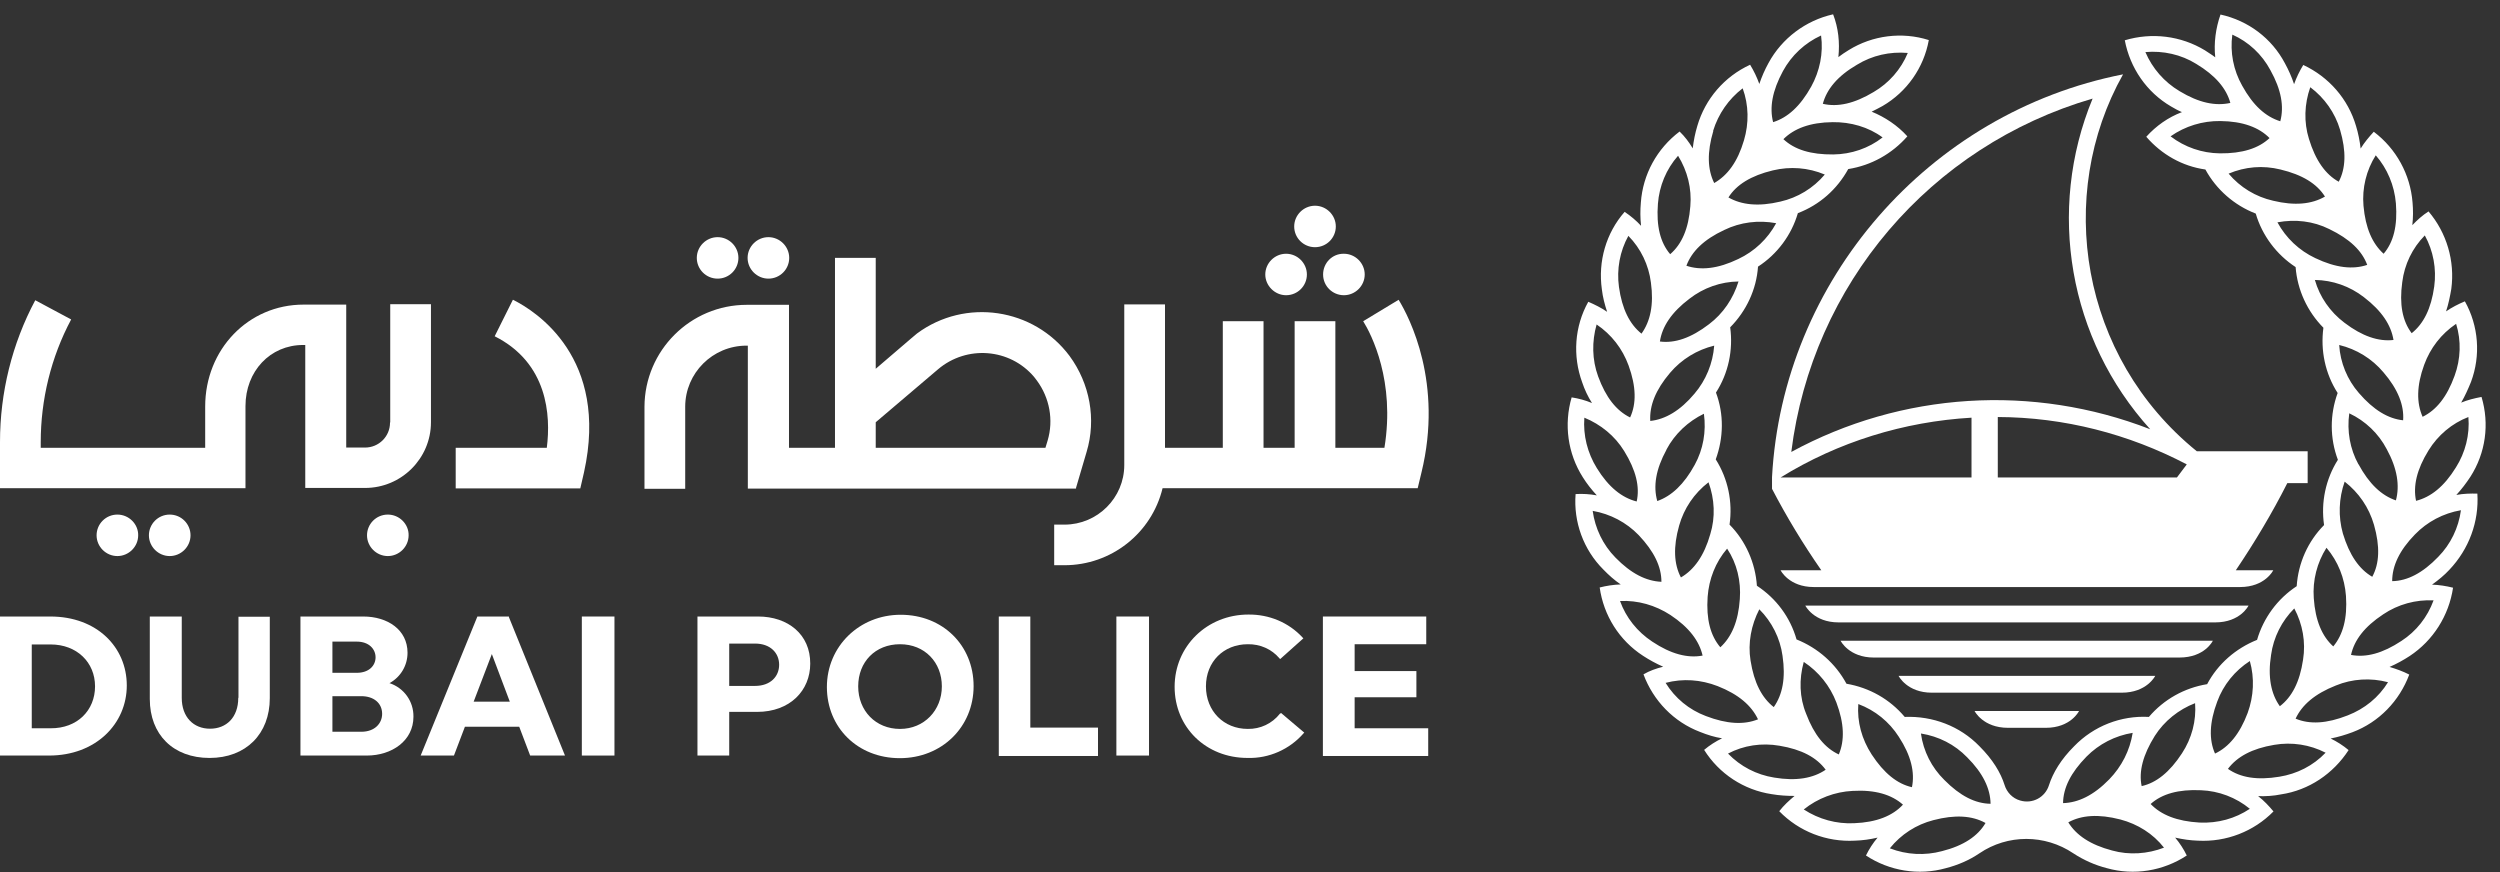 <svg width="172" height="60" viewBox="0 0 172 60" fill="none" xmlns="http://www.w3.org/2000/svg">
<rect x="0" y="0" width="172" height="60" fill="#333333" stroke="none"/>
<g clip-path="url(#clip0_14916_5308)">
<path d="M3.465 42.416H0V51.982H3.375C6.599 51.982 8.723 49.789 8.723 47.161C8.723 44.533 6.674 42.416 3.465 42.416ZM3.48 50.105H2.185V44.338H3.48C5.288 44.338 6.539 45.569 6.539 47.221C6.539 48.873 5.318 50.12 3.48 50.105Z" fill="white"/>
<path d="M16.392 48.017C16.392 49.354 15.579 50.135 14.449 50.135C13.319 50.135 12.505 49.339 12.505 48.017V42.416H10.306V48.092C10.306 50.54 11.918 52.147 14.419 52.147C16.92 52.147 18.562 50.495 18.562 48.032V42.431H16.407V48.002L16.392 48.017Z" fill="white"/>
<path d="M26.803 46.996C27.571 46.576 28.038 45.78 28.038 44.909C28.038 43.317 26.652 42.416 24.995 42.416H20.671V51.982H25.236C26.968 51.982 28.445 50.96 28.445 49.309C28.46 48.257 27.797 47.326 26.788 46.996M24.543 46.29H22.87V44.143H24.543C25.402 44.143 25.839 44.669 25.839 45.224C25.839 45.78 25.402 46.29 24.543 46.29ZM22.87 47.897H24.859C25.718 47.897 26.291 48.378 26.291 49.113C26.291 49.759 25.793 50.345 24.859 50.345H22.87V47.897Z" fill="white"/>
<path d="M34.984 42.416H32.844L28.942 51.982H31.232L31.986 49.999H35.722L36.475 51.982H38.871L35.014 42.461V42.416H34.984ZM35.089 48.273H32.588L33.839 44.999L35.074 48.273H35.089Z" fill="white"/>
<path d="M42.275 42.416H40.03V51.982H42.275V42.416Z" fill="white"/>
<path d="M52.159 42.416H47.985V51.982H50.17V48.978H52.083C54.373 48.978 55.744 47.492 55.744 45.66C55.759 43.647 54.208 42.416 52.159 42.416ZM50.17 44.278H51.948C53.002 44.278 53.605 44.924 53.605 45.735C53.605 46.546 53.002 47.191 51.948 47.191H50.17V44.263V44.278Z" fill="white"/>
<path d="M61.967 42.296C59.119 42.296 56.89 44.473 56.89 47.266C56.89 50.059 59.014 52.162 61.907 52.162C64.799 52.162 66.984 50.014 66.984 47.206C66.984 44.398 64.86 42.296 61.967 42.296ZM61.922 50.15C60.249 50.15 59.044 48.903 59.044 47.221C59.044 45.539 60.219 44.323 61.922 44.323C63.624 44.323 64.799 45.569 64.799 47.221C64.799 48.873 63.579 50.15 61.922 50.15Z" fill="white"/>
<path d="M88.061 49.098C87.519 49.789 86.705 50.164 85.847 50.149C84.189 50.149 82.969 48.918 82.969 47.221C82.969 45.524 84.189 44.323 85.847 44.323C86.69 44.308 87.489 44.653 88.031 45.299L88.076 45.344L89.673 43.917L89.628 43.872C88.664 42.821 87.308 42.266 85.892 42.281C83.044 42.281 80.814 44.458 80.814 47.251C80.814 50.044 82.969 52.146 85.832 52.146C87.293 52.191 88.724 51.561 89.688 50.45L89.734 50.404L88.137 49.053L88.076 49.098H88.061Z" fill="white"/>
<path d="M70.886 42.416H68.717V52.012H75.542V50.059H70.886V42.416Z" fill="white"/>
<path d="M79.052 42.416H76.807V51.982H79.052V42.416Z" fill="white"/>
<path d="M93.199 50.105V47.972H97.448V46.17H93.199V44.323H98.126V42.416H91.015V52.012H98.261V50.105H93.199Z" fill="white"/>
<path d="M52.867 19.17C53.665 19.17 54.298 18.524 54.298 17.743C54.298 16.962 53.65 16.316 52.867 16.316C52.083 16.316 51.435 16.962 51.435 17.743C51.435 18.524 52.083 19.17 52.867 19.17Z" fill="white"/>
<path d="M90.472 17.007C91.271 17.007 91.904 16.362 91.904 15.581C91.904 14.8 91.256 14.154 90.472 14.154C89.689 14.154 89.041 14.8 89.041 15.581C89.041 16.377 89.689 17.007 90.472 17.007Z" fill="white"/>
<path d="M88.483 20.311C89.281 20.311 89.914 19.665 89.914 18.885C89.914 18.104 89.266 17.458 88.483 17.458C87.7 17.458 87.052 18.104 87.052 18.885C87.052 19.65 87.7 20.311 88.483 20.311Z" fill="white"/>
<path d="M91.029 18.885C91.029 19.681 91.677 20.311 92.461 20.311C93.244 20.311 93.892 19.666 93.892 18.885C93.892 18.104 93.244 17.458 92.461 17.458C91.662 17.443 91.029 18.089 91.029 18.885Z" fill="white"/>
<path d="M96.197 20.642L93.787 22.099C94.359 23.015 96.001 26.228 95.248 30.808H91.873V22.099H89.071V30.808H86.931V22.099H84.129V30.808H80.152V20.942H77.35V31.994C77.35 34.247 75.511 36.094 73.236 36.094H72.528V38.887H73.236C76.445 38.887 79.233 36.695 79.986 33.586H97.538L97.794 32.52C99.301 26.363 96.981 21.858 96.227 20.627" fill="white"/>
<path d="M35.285 20.627L34.034 23.135C37.68 24.967 37.906 28.571 37.62 30.808H31.352V33.601H39.925L40.181 32.49C41.914 24.636 36.897 21.423 35.3 20.627" fill="white"/>
<path d="M74.02 33.601L74.758 31.093C75.436 28.84 74.984 26.393 73.583 24.486C71.112 21.182 66.412 20.491 63.097 22.939C62.977 23.044 62.841 23.149 62.721 23.254L60.25 25.372V17.743H57.447V30.808H54.283V20.972H51.376C47.504 20.972 44.355 24.11 44.34 27.984V33.631H47.142V27.984C47.142 25.672 49.025 23.78 51.361 23.78H51.451V33.616H74.05L74.02 33.601ZM60.25 29.051L64.543 25.402C66.517 23.735 69.47 23.96 71.142 25.927C71.203 26.017 71.263 26.092 71.338 26.183C72.212 27.369 72.498 28.901 72.076 30.312L71.926 30.808H60.25V29.051Z" fill="white"/>
<path d="M26.682 35.403C25.884 35.403 25.251 36.049 25.251 36.83C25.251 37.611 25.899 38.257 26.682 38.257C27.466 38.257 28.113 37.611 28.113 36.83C28.129 36.064 27.481 35.403 26.682 35.403Z" fill="white"/>
<path d="M11.676 35.403C10.878 35.403 10.245 36.049 10.245 36.83C10.245 37.611 10.893 38.257 11.676 38.257C12.46 38.257 13.108 37.611 13.108 36.83C13.108 36.049 12.475 35.403 11.676 35.403Z" fill="white"/>
<path d="M8.076 35.403C7.277 35.403 6.645 36.049 6.645 36.83C6.645 37.611 7.292 38.257 8.076 38.257C8.859 38.257 9.507 37.611 9.507 36.83C9.522 36.064 8.874 35.403 8.076 35.403Z" fill="white"/>
<path d="M49.372 19.17C50.17 19.17 50.803 18.524 50.803 17.743C50.803 16.962 50.155 16.316 49.372 16.316C48.588 16.316 47.94 16.962 47.94 17.743C47.94 18.524 48.573 19.17 49.372 19.17Z" fill="white"/>
<path d="M26.833 29.081C26.833 30.027 26.064 30.792 25.115 30.792H23.82V20.957H20.882C17.085 20.957 14.117 24.035 14.117 27.969V30.807H2.802V30.432C2.802 27.489 3.51 24.576 4.896 21.978L2.426 20.656C0.829 23.645 0 27.008 0 30.417V33.586H16.889V27.939C16.889 25.537 18.591 23.735 20.852 23.735H21.002V33.571H25.115C27.616 33.571 29.65 31.543 29.65 29.05V20.927H26.848V29.05L26.833 29.081Z" fill="white"/>
<path d="M170.458 33.962C169.976 33.947 169.478 33.962 168.996 34.052C169.358 33.661 169.674 33.241 169.961 32.805C171.015 31.169 171.286 29.171 170.729 27.309C170.247 27.399 169.765 27.52 169.328 27.7C169.599 27.234 169.81 26.754 170.006 26.273C170.684 24.456 170.533 22.429 169.584 20.732C169.117 20.927 168.68 21.153 168.288 21.423C168.454 20.927 168.559 20.402 168.65 19.876C168.906 17.954 168.333 16.017 167.083 14.545C166.661 14.816 166.315 15.131 165.968 15.491C166.028 14.966 166.028 14.44 165.983 13.93C165.832 12.008 164.868 10.236 163.316 9.064C162.985 9.425 162.669 9.8 162.412 10.22C162.352 9.695 162.247 9.169 162.096 8.674C161.554 6.812 160.228 5.295 158.465 4.469C158.209 4.89 157.998 5.325 157.832 5.791C157.667 5.295 157.456 4.815 157.2 4.349C156.296 2.637 154.684 1.421 152.77 1C152.439 1.946 152.303 2.968 152.409 3.944C152.198 3.778 151.941 3.628 151.7 3.463C150.043 2.457 148.039 2.217 146.186 2.772C146.548 4.679 147.693 6.346 149.365 7.322C149.621 7.473 149.862 7.608 150.118 7.713C149.169 8.073 148.341 8.659 147.663 9.41C148.717 10.626 150.134 11.437 151.731 11.662C152.484 13.044 153.719 14.125 155.196 14.695C155.633 16.197 156.627 17.519 157.938 18.375C158.058 19.936 158.736 21.423 159.851 22.549C159.64 24.111 159.972 25.703 160.83 27.039C160.288 28.526 160.288 30.148 160.846 31.634C160.002 32.971 159.67 34.562 159.896 36.124C158.781 37.25 158.119 38.737 158.013 40.329C156.687 41.2 155.723 42.521 155.286 44.023C153.825 44.608 152.589 45.675 151.851 47.071C150.284 47.326 148.868 48.122 147.844 49.324C145.915 49.218 144.047 49.954 142.706 51.336C141.787 52.252 141.245 53.168 140.973 54.009C140.717 54.85 139.843 55.33 138.985 55.075C138.457 54.925 138.066 54.504 137.915 54.009C137.644 53.153 137.101 52.252 136.182 51.336C134.841 49.954 132.973 49.248 131.045 49.324C130.02 48.107 128.619 47.311 127.037 47.041C126.284 45.645 125.064 44.578 123.602 43.993C123.165 42.461 122.201 41.17 120.875 40.299C120.77 38.737 120.107 37.22 118.992 36.094C119.218 34.532 118.887 32.941 118.043 31.604C118.585 30.117 118.615 28.496 118.058 27.009C118.917 25.672 119.248 24.081 119.037 22.519C120.152 21.393 120.845 19.906 120.951 18.345C122.276 17.488 123.256 16.167 123.693 14.665C125.184 14.095 126.389 13.029 127.158 11.632C128.755 11.377 130.171 10.581 131.226 9.38C130.548 8.629 129.689 8.058 128.77 7.683C129.026 7.563 129.267 7.427 129.523 7.292C131.196 6.316 132.356 4.664 132.702 2.757C130.864 2.172 128.83 2.427 127.188 3.448C126.932 3.598 126.706 3.763 126.48 3.929C126.585 2.922 126.48 1.916 126.118 0.985C124.235 1.406 122.593 2.637 121.674 4.334C121.418 4.8 121.207 5.28 121.041 5.776C120.875 5.31 120.664 4.875 120.408 4.454C118.645 5.265 117.32 6.797 116.777 8.659C116.627 9.154 116.521 9.68 116.461 10.206C116.205 9.785 115.918 9.395 115.557 9.049C114.005 10.22 113.026 11.992 112.89 13.945C112.845 14.47 112.845 14.996 112.905 15.536C112.574 15.176 112.197 14.861 111.775 14.575C110.495 16.032 109.937 17.984 110.208 19.906C110.269 20.432 110.404 20.957 110.57 21.453C110.178 21.183 109.726 20.957 109.274 20.762C108.325 22.459 108.19 24.486 108.853 26.303C109.018 26.799 109.244 27.279 109.53 27.73C109.063 27.535 108.611 27.415 108.129 27.339C107.587 29.201 107.858 31.199 108.898 32.835C109.169 33.271 109.5 33.691 109.862 34.082C109.38 33.992 108.883 33.962 108.401 33.992C108.25 35.914 108.943 37.821 110.314 39.187C110.676 39.563 111.082 39.923 111.504 40.209C111.022 40.224 110.525 40.299 110.058 40.419C110.329 42.341 111.399 44.053 113.041 45.119C113.478 45.404 113.945 45.66 114.427 45.87C113.945 45.99 113.478 46.155 113.071 46.395C113.749 48.212 115.15 49.669 116.973 50.36C117.455 50.555 117.983 50.72 118.48 50.795C118.043 51.005 117.621 51.276 117.244 51.591C118.269 53.228 119.971 54.354 121.9 54.639C122.427 54.73 122.954 54.76 123.467 54.76C123.09 55.075 122.728 55.405 122.412 55.811C123.768 57.207 125.666 57.943 127.61 57.838C128.137 57.823 128.664 57.748 129.177 57.628C128.86 58.003 128.589 58.424 128.378 58.859C129.99 59.925 132.009 60.256 133.877 59.73C134.691 59.52 135.474 59.19 136.182 58.709C138.126 57.388 140.687 57.388 142.646 58.709C143.354 59.175 144.137 59.52 144.951 59.73C146.819 60.256 148.823 59.925 150.45 58.859C150.239 58.424 149.968 58.003 149.651 57.628C150.179 57.748 150.706 57.823 151.218 57.838C153.162 57.943 155.06 57.207 156.416 55.826C156.1 55.45 155.768 55.09 155.361 54.775C155.889 54.79 156.416 54.76 156.928 54.654C158.857 54.369 160.529 53.228 161.584 51.606C161.207 51.291 160.785 51.02 160.348 50.81C160.876 50.705 161.373 50.555 161.855 50.375C163.678 49.684 165.079 48.227 165.757 46.41C165.32 46.185 164.853 46.02 164.401 45.885C164.883 45.675 165.35 45.419 165.787 45.134C167.399 44.068 168.484 42.356 168.77 40.434C168.288 40.314 167.806 40.239 167.324 40.224C167.761 39.908 168.168 39.578 168.514 39.203C169.87 37.776 170.563 35.884 170.443 33.962M127.851 48.438C129.011 48.873 129.975 49.654 130.638 50.69C131.482 51.981 131.753 53.138 131.542 54.159C130.533 53.934 129.614 53.198 128.77 51.906C128.092 50.855 127.76 49.669 127.851 48.438ZM124.099 45.539C125.124 46.215 125.907 47.191 126.344 48.333C126.887 49.774 126.917 50.945 126.51 51.906C125.561 51.471 124.807 50.555 124.265 49.113C123.798 47.987 123.768 46.726 124.099 45.539ZM121.041 41.92C121.9 42.776 122.472 43.903 122.638 45.119C122.864 46.651 122.638 47.792 122.035 48.648C121.222 48.017 120.679 46.981 120.438 45.449C120.242 44.233 120.484 43.002 121.041 41.92ZM118.826 37.746C119.504 38.767 119.79 39.983 119.7 41.215C119.595 42.761 119.128 43.828 118.359 44.533C117.681 43.737 117.38 42.611 117.485 41.065C117.576 39.833 118.028 38.677 118.826 37.746ZM114.653 30.928C115.225 29.847 116.144 28.991 117.229 28.466C117.395 29.682 117.184 30.913 116.596 31.98C115.858 33.331 114.999 34.127 114.02 34.472C113.734 33.451 113.915 32.295 114.653 30.943M113.538 28.961C113.478 27.91 113.9 26.829 114.894 25.657C115.693 24.712 116.762 24.066 117.937 23.78C117.847 24.997 117.365 26.168 116.581 27.084C115.602 28.255 114.563 28.856 113.538 28.961ZM115.527 36.154C115.858 34.983 116.551 33.947 117.546 33.181C117.967 34.337 118.028 35.584 117.666 36.755C117.244 38.241 116.551 39.203 115.647 39.728C115.165 38.812 115.105 37.641 115.527 36.154ZM117.576 22.309C116.34 23.255 115.225 23.63 114.201 23.495C114.352 22.474 114.999 21.483 116.235 20.552C117.199 19.801 118.389 19.381 119.61 19.366C119.248 20.537 118.555 21.573 117.576 22.309ZM129.523 9.455C128.559 10.206 127.369 10.611 126.133 10.626C124.581 10.641 123.467 10.296 122.698 9.575C123.436 8.839 124.536 8.419 126.088 8.404C127.324 8.389 128.544 8.734 129.523 9.455ZM127.76 4.454C128.815 3.808 130.02 3.538 131.256 3.643C130.789 4.77 129.96 5.716 128.905 6.331C127.58 7.127 126.435 7.382 125.41 7.142C125.681 6.136 126.42 5.235 127.76 4.454ZM122.668 4.89C123.256 3.808 124.175 2.953 125.29 2.442C125.455 3.658 125.199 4.89 124.612 5.956C123.858 7.307 123 8.088 121.99 8.404C121.734 7.397 121.93 6.256 122.668 4.89ZM121.975 11.722C123.165 11.437 124.401 11.527 125.546 12.008C124.747 12.954 123.678 13.599 122.487 13.87C120.981 14.23 119.806 14.095 118.917 13.584C119.459 12.713 120.468 12.083 121.975 11.722ZM117.862 9.004C118.224 7.833 118.932 6.812 119.896 6.076C120.318 7.232 120.333 8.479 119.986 9.65C119.549 11.136 118.856 12.068 117.937 12.593C117.47 11.647 117.44 10.476 117.877 9.004M118.63 15.822C119.745 15.281 120.981 15.131 122.201 15.356C121.613 16.437 120.71 17.293 119.595 17.819C118.193 18.495 117.018 18.615 116.024 18.284C116.386 17.308 117.214 16.482 118.63 15.822ZM114.065 14.02C114.156 12.803 114.638 11.632 115.451 10.716C116.099 11.767 116.401 12.969 116.295 14.185C116.175 15.732 115.708 16.798 114.909 17.488C114.231 16.693 113.945 15.566 114.065 14.02ZM112.031 16.227C112.89 17.098 113.433 18.239 113.583 19.441C113.794 20.972 113.538 22.114 112.935 22.955C112.122 22.309 111.595 21.258 111.384 19.741C111.218 18.525 111.444 17.293 112.031 16.227ZM109.847 22.324C110.871 23.015 111.625 23.991 112.047 25.147C112.574 26.604 112.589 27.775 112.152 28.721C111.203 28.255 110.48 27.339 109.952 25.898C109.53 24.741 109.515 23.495 109.847 22.324ZM109.003 28.736C110.133 29.201 111.097 29.982 111.745 31.034C112.559 32.355 112.83 33.496 112.604 34.502C111.595 34.247 110.676 33.526 109.862 32.205C109.214 31.154 108.913 29.952 109.003 28.736ZM111.143 38.361C110.284 37.491 109.741 36.349 109.576 35.148C110.796 35.358 111.896 35.944 112.74 36.815C113.809 37.941 114.306 38.992 114.306 40.028C113.252 39.983 112.212 39.458 111.143 38.361ZM113.674 44.143C112.649 43.467 111.866 42.491 111.459 41.35C112.679 41.29 113.885 41.635 114.924 42.311C116.22 43.167 116.913 44.113 117.139 45.104C116.114 45.299 114.954 44.999 113.674 44.143ZM117.365 49.264C116.205 48.828 115.241 48.032 114.593 46.981C115.783 46.666 117.018 46.756 118.178 47.206C119.625 47.777 120.499 48.543 120.951 49.489C119.986 49.879 118.811 49.819 117.365 49.264ZM122.065 53.498C120.845 53.303 119.745 52.732 118.887 51.846C119.971 51.276 121.207 51.096 122.427 51.306C123.964 51.561 124.988 52.117 125.606 52.958C124.747 53.543 123.587 53.754 122.065 53.498ZM127.565 56.637C126.344 56.697 125.139 56.366 124.099 55.691C125.049 54.925 126.239 54.474 127.459 54.414C129.011 54.324 130.141 54.669 130.924 55.36C130.216 56.126 129.116 56.577 127.565 56.637ZM133.606 58.559C132.431 58.874 131.18 58.814 130.02 58.364C130.789 57.403 131.843 56.727 133.018 56.426C134.51 56.036 135.685 56.111 136.604 56.622C136.077 57.523 135.098 58.183 133.606 58.559ZM133.772 53.663C132.898 52.807 132.325 51.681 132.16 50.465C133.38 50.66 134.48 51.216 135.339 52.102C136.423 53.183 136.936 54.249 136.951 55.3C135.896 55.285 134.857 54.76 133.772 53.663ZM169.825 28.691C169.93 29.907 169.614 31.139 168.966 32.16C168.153 33.481 167.234 34.202 166.224 34.457C166.013 33.436 166.269 32.31 167.083 30.988C167.731 29.937 168.695 29.126 169.825 28.691ZM168.981 22.279C169.343 23.45 169.298 24.697 168.876 25.853C168.348 27.309 167.625 28.21 166.676 28.676C166.254 27.73 166.254 26.544 166.782 25.102C167.203 23.946 167.957 22.97 168.981 22.279ZM165.275 19.411C165.426 18.194 165.968 17.068 166.827 16.197C167.414 17.263 167.64 18.495 167.475 19.711C167.264 21.243 166.736 22.279 165.923 22.924C165.29 22.084 165.064 20.942 165.275 19.411ZM162.262 31.95C161.674 30.883 161.463 29.652 161.629 28.436C162.744 28.961 163.648 29.832 164.205 30.898C164.944 32.25 165.109 33.421 164.838 34.427C163.859 34.097 163 33.301 162.262 31.934M163.211 39.683C162.307 39.157 161.644 38.196 161.192 36.71C160.861 35.538 160.906 34.292 161.313 33.136C162.277 33.887 162.985 34.908 163.331 36.109C163.753 37.596 163.708 38.767 163.211 39.683ZM162.292 27.039C161.493 26.123 161.011 24.952 160.936 23.735C162.126 24.021 163.196 24.681 163.979 25.613C164.989 26.784 165.411 27.895 165.335 28.916C164.311 28.811 163.301 28.21 162.292 27.039ZM163.452 10.686C164.25 11.602 164.733 12.758 164.838 13.99C164.959 15.536 164.672 16.663 163.994 17.459C163.226 16.768 162.744 15.702 162.608 14.155C162.503 12.938 162.804 11.707 163.452 10.686ZM158.947 6.001C159.927 6.737 160.65 7.758 160.996 8.929C161.433 10.416 161.388 11.587 160.906 12.503C160.002 12.008 159.309 11.046 158.857 9.56C158.495 8.404 158.54 7.157 158.947 6.001ZM153.584 2.382C154.699 2.877 155.618 3.733 156.205 4.83C156.958 6.181 157.154 7.337 156.883 8.343C155.874 8.028 155.015 7.262 154.262 5.896C153.659 4.83 153.418 3.598 153.584 2.382ZM149.953 6.271C148.898 5.64 148.085 4.709 147.602 3.583C148.823 3.478 150.058 3.748 151.098 4.394C152.424 5.19 153.177 6.091 153.448 7.082C152.424 7.307 151.294 7.082 149.953 6.271ZM152.725 10.551C151.505 10.536 150.314 10.13 149.335 9.38C150.344 8.674 151.535 8.313 152.755 8.328C154.307 8.343 155.422 8.764 156.145 9.5C155.392 10.206 154.277 10.566 152.725 10.551ZM153.328 11.947C154.458 11.467 155.693 11.362 156.898 11.662C158.405 12.023 159.399 12.638 159.957 13.524C159.053 14.05 157.878 14.17 156.386 13.809C155.196 13.539 154.126 12.893 153.328 11.947ZM156.687 15.296C157.908 15.071 159.143 15.206 160.258 15.762C161.659 16.437 162.503 17.248 162.864 18.224C161.885 18.555 160.71 18.435 159.294 17.759C158.179 17.233 157.275 16.377 156.687 15.296ZM159.264 19.261C160.484 19.276 161.674 19.696 162.638 20.447C163.874 21.393 164.507 22.369 164.672 23.39C163.648 23.51 162.518 23.135 161.298 22.204C160.318 21.468 159.595 20.432 159.264 19.261ZM160.062 37.686C160.861 38.632 161.313 39.773 161.403 41.004C161.508 42.551 161.192 43.677 160.529 44.473C159.761 43.782 159.294 42.701 159.188 41.155C159.098 39.923 159.414 38.707 160.062 37.686ZM156.25 45.059C156.416 43.843 156.989 42.716 157.847 41.86C158.42 42.942 158.646 44.173 158.45 45.389C158.224 46.921 157.682 47.957 156.853 48.588C156.25 47.747 156.009 46.576 156.25 45.059ZM152.544 48.272C152.966 47.116 153.764 46.14 154.789 45.479C155.12 46.651 155.06 47.897 154.638 49.053C154.096 50.495 153.343 51.396 152.393 51.846C151.972 50.9 152.002 49.714 152.544 48.272ZM148.25 50.63C148.898 49.609 149.893 48.813 151.022 48.378C151.113 49.594 150.796 50.795 150.118 51.831C149.275 53.123 148.356 53.859 147.346 54.084C147.135 53.078 147.437 51.937 148.25 50.63ZM143.55 52.057C144.408 51.186 145.523 50.615 146.729 50.42C146.533 51.636 145.975 52.732 145.117 53.618C144.032 54.73 142.977 55.225 141.938 55.255C141.953 54.204 142.465 53.168 143.55 52.057ZM145.312 58.514C143.821 58.123 142.842 57.463 142.299 56.577C143.203 56.081 144.378 55.991 145.885 56.381C147.075 56.697 148.13 57.357 148.883 58.319C147.753 58.754 146.488 58.844 145.312 58.514ZM151.324 56.592C149.772 56.502 148.687 56.066 147.964 55.315C148.732 54.624 149.877 54.294 151.429 54.369C152.65 54.414 153.84 54.865 154.789 55.646C153.78 56.321 152.574 56.652 151.324 56.592ZM156.823 53.438C155.286 53.693 154.141 53.498 153.282 52.898C153.915 52.057 154.94 51.501 156.461 51.246C157.682 51.035 158.917 51.231 160.002 51.786C159.143 52.687 158.028 53.243 156.823 53.438ZM161.524 49.218C160.077 49.789 158.902 49.849 157.938 49.444C158.375 48.498 159.264 47.732 160.71 47.161C161.84 46.696 163.105 46.621 164.296 46.936C163.648 47.987 162.684 48.768 161.524 49.218ZM167.429 41.305C167.008 42.461 166.239 43.437 165.215 44.098C163.919 44.954 162.789 45.254 161.75 45.059C161.976 44.038 162.669 43.122 163.964 42.266C164.989 41.575 166.209 41.245 167.429 41.305ZM164.582 39.983C164.582 38.932 165.079 37.866 166.149 36.77C166.993 35.899 168.092 35.313 169.313 35.103C169.147 36.319 168.605 37.446 167.746 38.316C166.676 39.428 165.621 39.968 164.582 39.983Z" fill="white"/>
<path d="M121.915 32.836V33.632C122.924 35.569 124.054 37.431 125.305 39.233H122.503C122.503 39.233 123.075 40.389 124.793 40.389H154.111C155.844 40.389 156.401 39.233 156.401 39.233H153.825C155.121 37.311 156.326 35.298 157.366 33.241H158.767V31.049H151.143C143.113 24.547 141.395 13.434 146.066 5.115C132.672 7.743 122.638 19.321 121.915 32.836ZM122.503 32.851C126.465 30.403 130.985 29.007 135.64 28.736V32.851H122.503ZM150.45 31.95L149.772 32.851H137.448V28.691C141.998 28.706 146.443 29.848 150.45 31.95ZM147.934 29.532C139.859 26.394 130.834 26.964 123.241 31.094C124.672 19.576 132.793 10.041 143.972 6.782C140.793 14.486 142.33 23.345 147.934 29.532Z" fill="white"/>
<path d="M138.141 50.074H140.747C142.48 50.074 143.037 48.918 143.037 48.918H135.851C135.851 48.918 136.423 50.074 138.156 50.074" fill="white"/>
<path d="M148.265 46.501H130.623C130.623 46.501 131.196 47.657 132.913 47.657H145.975C147.708 47.657 148.28 46.501 148.28 46.501" fill="white"/>
<path d="M152.243 44.083H126.631C126.631 44.083 127.203 45.239 128.921 45.239H149.938C151.701 45.239 152.243 44.083 152.243 44.083Z" fill="white"/>
<path d="M154.684 41.665H124.205C124.205 41.665 124.778 42.821 126.495 42.821H152.409C154.141 42.821 154.699 41.665 154.699 41.665" fill="white"/>
</g>
<defs>
<clipPath id="clip0_14916_5308">
<rect width="172" height="60" fill="white"/>
</clipPath>
</defs>
</svg>
